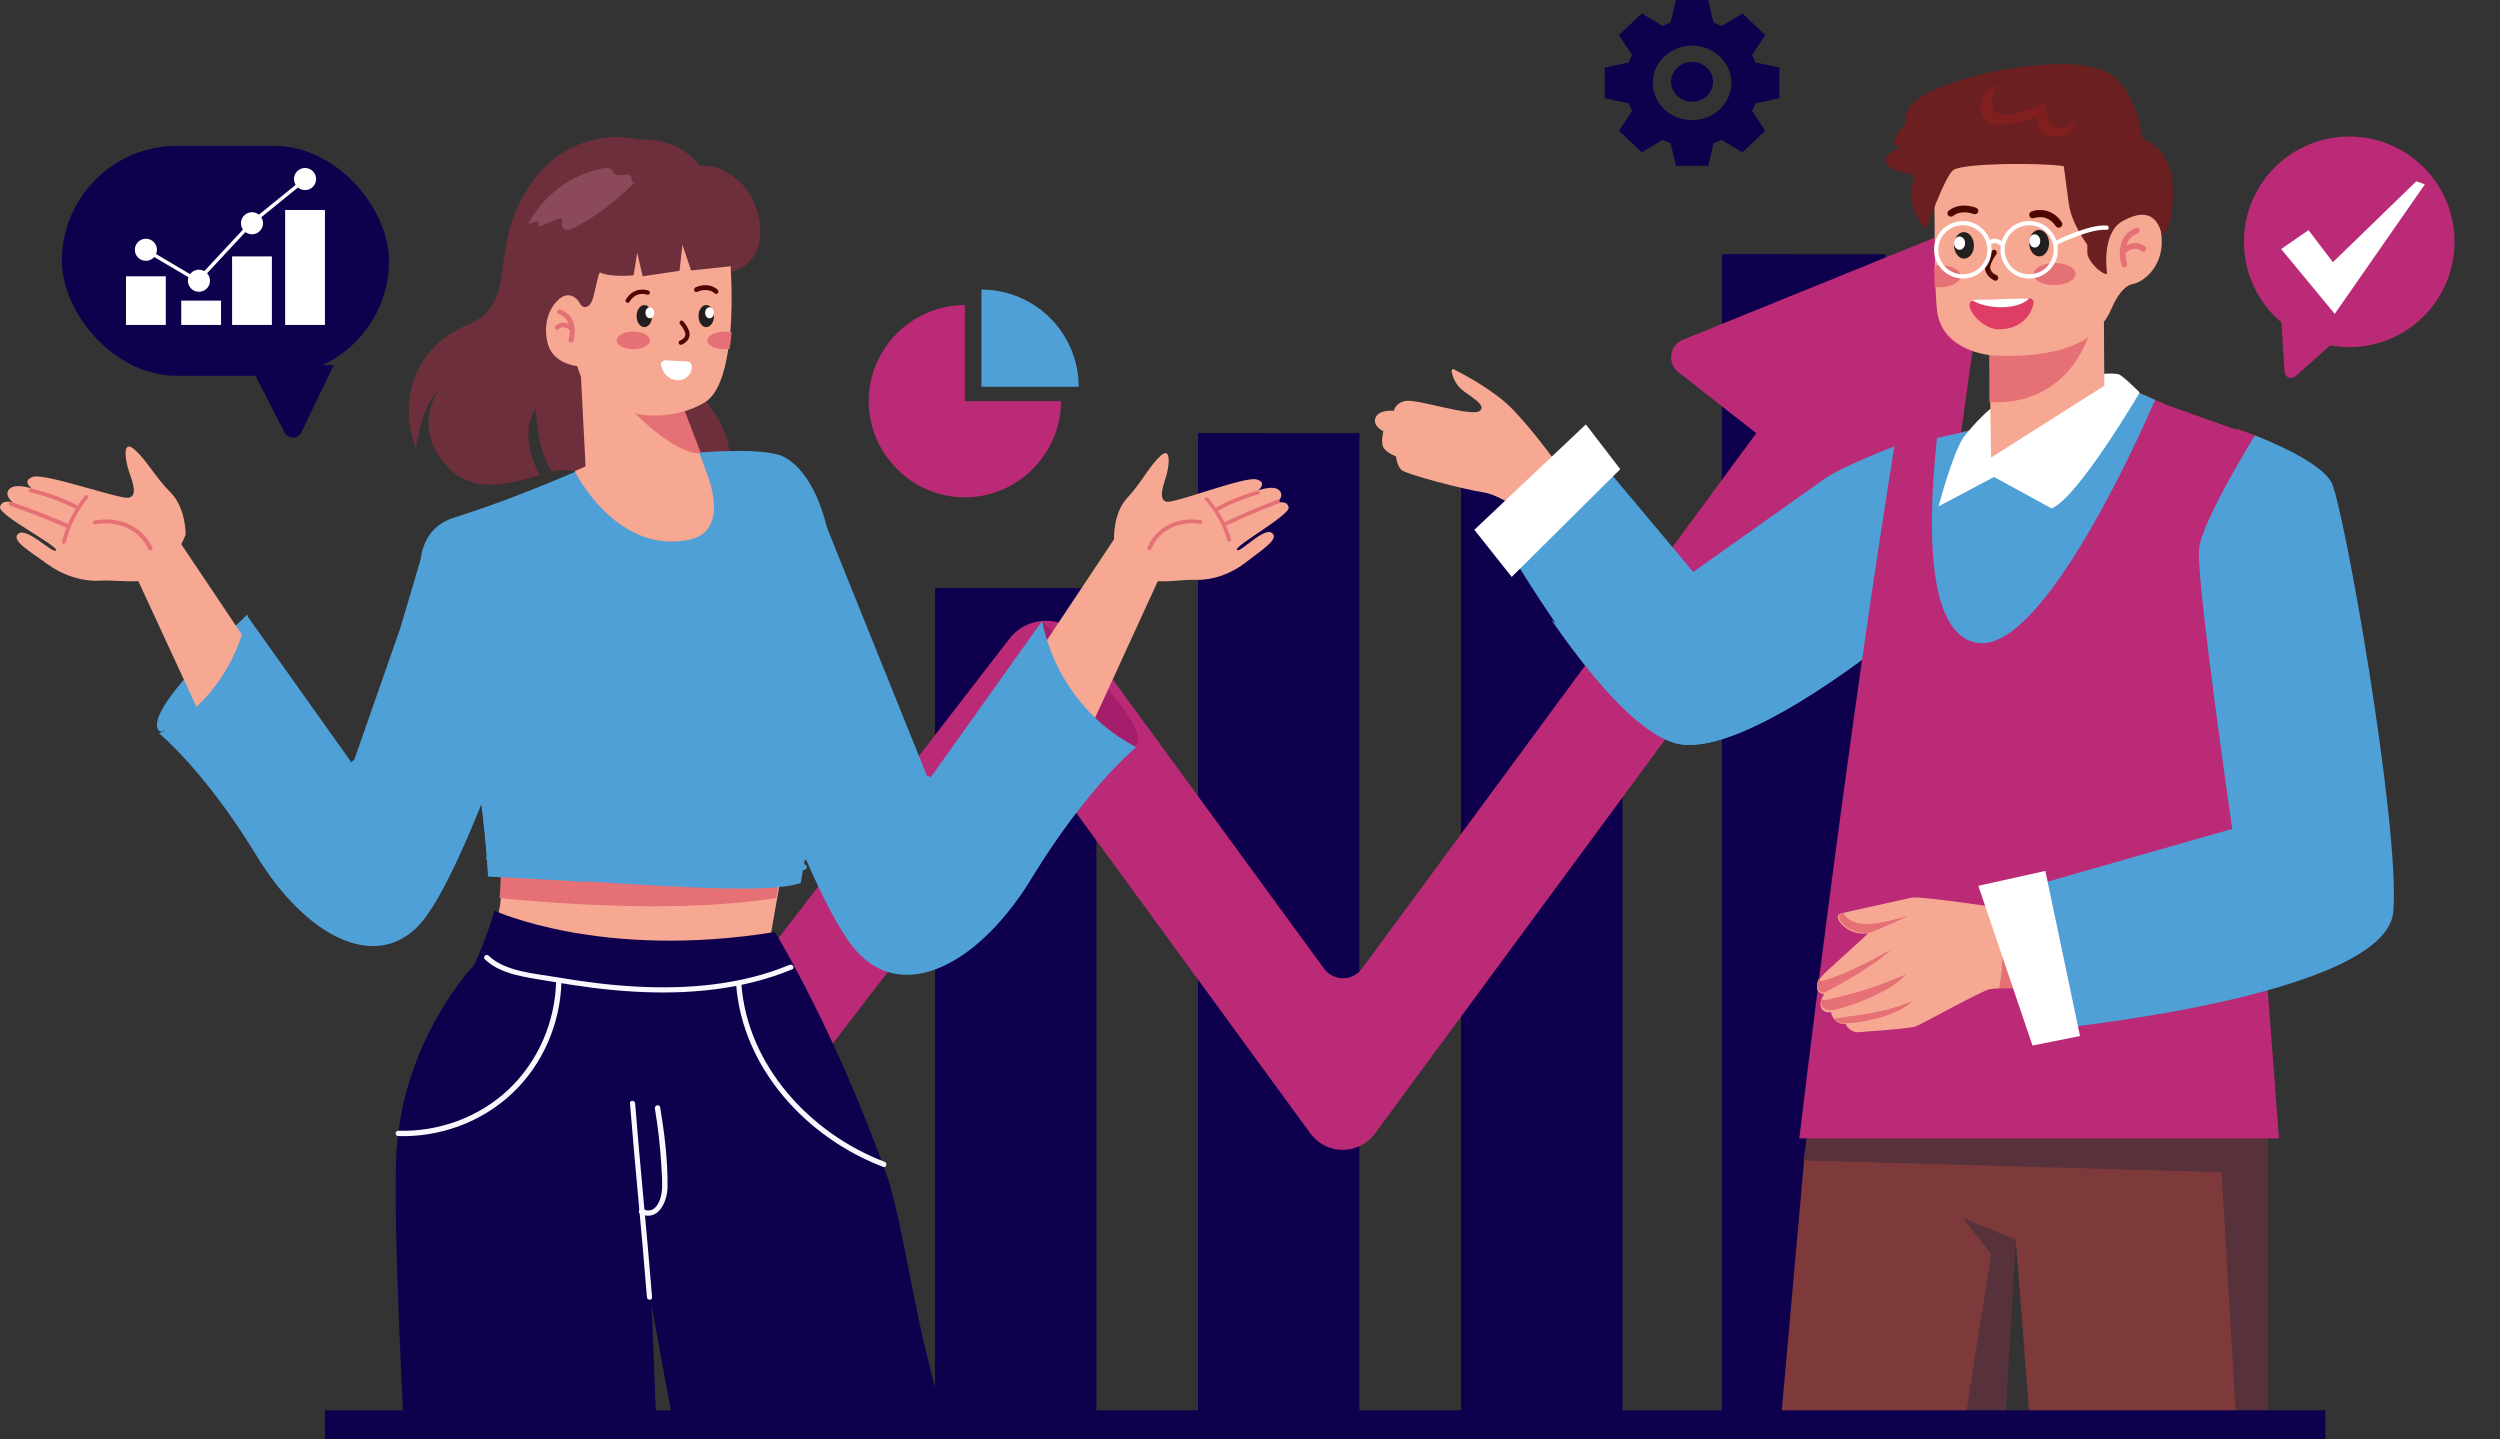 <svg xmlns="http://www.w3.org/2000/svg" xmlns:xlink="http://www.w3.org/1999/xlink" width="1131px" height="651px" viewBox="0 0 1131 651"><rect x="0" y="0" width="1131" height="651" fill="#333333" stroke="none"/><title>VNU_M685_06</title><g id="-" stroke="none" stroke-width="1" fill="none" fill-rule="evenodd"><g id="VNU_M685_06" fill-rule="nonzero"><path d="M979.734,563.272 C962.262,548.14 927.547,536.846 923.53,549.4 C919.513,561.954 939.656,573.422 939.656,573.422 C939.656,573.422 949.793,576.243 956.445,578.413 C963.098,580.584 958.332,586.439 963.181,591.881 C968.031,597.323 976.108,600.982 980.097,605.438 C984.085,609.894 991.596,612.952 996.148,618.593 C999.086,622.232 1001.505,630.862 1002.852,636.512 C1002.959,636.953 1003.107,637.384 1003.293,637.798 L1014,638 C1012.177,631.931 1008.382,619.839 1003.486,606.941 C996.866,589.514 988.241,570.642 979.734,563.272 Z" id="Path" fill="#19554F"></path><rect id="Rectangle" fill="#0F004E" x="780" y="115" width="73" height="526"></rect><rect id="Rectangle" fill="#0F004E" x="779" y="115" width="30" height="526"></rect><rect id="Rectangle" fill="#0F004E" x="542" y="196" width="73" height="445"></rect><rect id="Rectangle" fill="#0F004E" x="542" y="196" width="29" height="445"></rect><rect id="Rectangle" fill="#0F004E" x="423" y="266" width="73" height="375"></rect><rect id="Rectangle" fill="#0F004E" x="423" y="266" width="29" height="375"></rect><rect id="Rectangle" fill="#0F004E" x="661" y="220" width="73" height="421"></rect><rect id="Rectangle" fill="#0F004E" x="661" y="220" width="28" height="421"></rect><path d="M616.106,438.242 C614.103,440.963 610.923,442.566 607.544,442.56 C604.165,442.553 600.991,440.936 598.999,438.207 L490.366,289.491 C482.137,278.233 465.437,277.889 456.764,288.818 L251,555.569 L289.366,586 L463.734,358.817 C465.792,356.225 468.943,354.741 472.253,354.807 C475.563,354.873 478.653,356.48 480.607,359.152 L592.835,512.788 C600.036,522.646 614.74,522.675 621.996,512.845 L859,191.034 L819.566,162 L616.106,438.242 Z" id="Path" fill="#BA2A76"></path><path d="M887.27,102.624 L761.328,153.712 C758.504,154.86 756.505,157.43 756.083,160.455 C755.66,163.48 756.879,166.502 759.279,168.383 L866.379,252.19 C868.782,254.069 872.002,254.521 874.826,253.376 C877.651,252.23 879.652,249.661 880.076,246.635 L898.918,111.738 C899.34,108.712 898.12,105.69 895.717,103.81 C893.315,101.93 890.095,101.478 887.27,102.624 Z" id="Path" fill="#BA2A76"></path><path d="M681.768,182.724 C673.455,175.254 661.307,168.887 657.675,167.066 C657.438,166.953 657.156,166.987 656.951,167.152 C656.747,167.317 656.654,167.585 656.714,167.841 C657.187,171.041 658.763,173.974 661.17,176.133 C664.537,179.202 673.005,183.162 669.362,185.92 C665.719,188.678 641.588,180.587 636.178,181.359 C631.095,182.076 630.642,185.862 630.642,185.862 C630.642,185.862 624.146,185.087 622.407,188.69 C620.511,192.601 625.853,195.127 625.853,195.127 C625.853,195.127 624.424,200.373 626.015,202.675 C627.681,205.085 631.53,206.449 631.53,206.449 C631.53,206.449 631.902,210.343 633.873,212.485 C635.844,214.628 663.19,221.602 671.048,222.731 C676.439,223.509 683.716,228.047 687.756,230.828 L687.756,230.828 C689.605,232.103 690.775,233 690.775,233 L708,214.634 L706.627,212.732 C702.505,207.042 689.916,190.049 681.768,182.724 Z" id="Path" fill="#F7A893"></path><path d="M765.999,258.729 L714.283,197 L674,233.93 C674,233.93 686.224,256.434 702.715,280.415 C719.533,304.882 740.788,330.887 758.022,336.102 C785.431,344.394 850.26,292.52 850.26,292.52 L853.487,254.595 L858,201.568 C858,201.568 833.229,210.961 825.136,216.804 C816.527,223.016 765.999,258.729 765.999,258.729 Z" id="Path" fill="#4EA0D6"></path><path d="M702,280.693 C718.843,305.04 740.13,330.917 757.39,336.107 C784.841,344.357 849.768,292.738 849.768,292.738 L853,255 C835.24,272.261 794.378,310.701 778.825,314.551 C763.273,318.4 720.559,292.597 702,280.693 Z" id="Path" fill="#4EA0D6"></path><polygon id="Path" fill="#7E3A3B" points="816.171 524.984 806 639 898.636 639 911.951 560.782 917.975 639 1026 639 1026 510 818.179 510"></polygon><polygon id="Path" fill="#57323B" points="900.758 567.359 889.518 639 907.448 639 912 560.891 888 551"></polygon><polygon id="Path" fill="#57323B" points="816 524.984 1005.041 530.304 1011.414 639 1026 639 1026 510 818.01 510"></polygon><path d="M1018.467,349.058 L1018.025,343.221 L1016.689,325.5 L1015.51,310 L1020.091,197.409 L1012.07,194.558 L978.772,182.677 L967.964,178 L872.648,198.661 L857.039,201.974 C857.039,201.974 851.157,237.174 841.801,302.669 C841.014,308.2 840.194,313.97 839.355,319.946 C837.455,333.47 835.443,348.072 833.317,363.752 C832.739,368.003 832.161,372.331 831.583,376.736 C826.23,416.651 820.278,462.915 814,515 L1031,515 L1019.525,363.112 L1018.467,349.058 Z" id="Path" fill="#BA2A76"></path><path d="M987.069,248.384 C988.658,255.729 995.584,311.4 998.8,315.416 C1000.389,317.405 1008.067,313.992 1015.417,310.011 L1020,196.865 L1011.982,194 C1003.175,209.646 985.766,242.492 987.069,248.384 Z" id="Path" fill="#BA2A76"></path><path d="M968.24,178 L876.287,197.962 L873.343,198.609 C870.448,223.203 865.083,292.095 894.679,296.813 C925.107,301.666 966.792,210.941 979,182.669 L974.896,180.878 L968.24,178 Z" id="Path" fill="#BA2A76"></path><path d="M876.265,198.109 C873.96,220.475 871.366,257.281 879.824,277.207 C882.994,284.62 887.645,289.698 894.446,290.822 C901.181,291.937 908.682,287.737 916.347,280.197 C938.961,258.182 963.28,207.697 975,180.897 L968.329,178 L876.265,198.109 Z" id="Path" fill="#4EA0D6"></path><path d="M958.326,169.295 C945.246,166.94 913.907,179.412 906.566,181.431 C899.225,183.45 888.182,197.996 888.182,197.996 C883.061,206.054 877,229.103 877,229.103 L902.093,215.772 L928.121,230 C939.8,225.574 968,177.596 968,177.596 C968,177.596 960.167,169.627 958.326,169.295 Z" id="Path" fill="#FFFFFF"></path><polygon id="Path" fill="#FFFFFF" points="667 239.676 683.896 261 733 212.257 717.449 192"></polygon><path d="M938.031,127.836 C937.407,126.46 934.419,130 934.419,130 L900,153.991 L900.755,207 C908.042,202.357 925.124,191.531 952,174.519 L951.634,116 C951.634,116 938.653,129.214 938.031,127.836 Z" id="Path" fill="#F7A893"></path><path d="M900,153.473 L900,181.791 C900,181.791 938.057,187.328 948,141.394 L946.104,115 L900,153.473 Z" id="Path" fill="#E57075"></path><path d="M956.338,99.218 C956.338,99.218 953.34,111.754 948.86,114.286 C948.752,114.341 948.674,114.396 948.57,114.451 C948.466,114.506 948.281,114.561 948.124,114.619 C948.017,114.645 947.887,114.648 947.78,114.677 C943.172,114.526 933.445,74.304 933.445,74.304 C933.445,74.304 927.83,70.189 911.956,69.33 C861.961,66.615 873.046,81.542 873.046,81.542 C873.046,81.542 874.919,82.859 874.965,86.702 C875.003,88.623 875.046,90.99 875.153,93.806 C875.254,96.463 875.173,108.912 875.37,120.719 C875.434,124.114 875.524,127.456 875.634,130.509 C875.799,134.925 876.053,138.736 876.412,141.179 C879.017,159.034 900.558,160.718 900.92,160.747 L900.92,160.747 C900.92,160.747 922.713,162.593 937.676,156.313 C938.504,155.966 939.286,155.625 940.029,155.283 C946.982,152.098 952.47,146.399 955.392,139.332 C957.612,133.938 961.16,129.273 964.456,128.625 C971.614,127.227 981.243,117.356 976.927,101.802 C972.236,84.968 956.338,99.218 956.338,99.218 Z" id="Path" fill="#F7A893"></path><path d="M918.108,135.002 L893.091,135.807 C886.525,136.8 896.72,150.348 905.724,148.89 C913.078,148.655 919.076,143.447 919.984,136.896 C920.141,135.839 919.15,134.948 918.108,135.002 Z" id="Path" fill="#DE3D64"></path><path d="M892,135.723 C899.112,140.161 912.942,140.243 918,135.037 C917.47,134.8 892.6,135.789 892,135.723 Z" id="Path" fill="#FFFFFF"></path><path d="M922.377,104.001 C919.895,104.045 917.933,106.767 918.002,110.08 C918.071,113.392 920.137,116.044 922.62,115.999 C925.102,115.955 927.064,113.235 926.998,109.92 C926.933,106.605 924.863,103.956 922.377,104.001 Z" id="Path" fill="#231F20"></path><path d="M920.434,106 C919.055,106.023 917.966,107.39 918.001,109.04 C918.036,110.691 919.184,112.025 920.563,112 C921.942,111.975 923.034,110.61 922.999,108.96 C922.964,107.309 921.816,105.978 920.434,106 Z" id="Path" fill="#FFFFFF"></path><path d="M888.377,105 C885.895,105.045 883.933,107.767 884.002,111.08 C884.071,114.392 886.137,117.044 888.62,116.999 C891.102,116.955 893.064,114.235 892.998,110.923 C892.933,107.611 890.863,104.959 888.377,105 Z" id="Path" fill="#231F20"></path><path d="M886.434,107 C885.055,107.023 883.966,108.389 884.001,110.042 C884.036,111.694 885.184,113.022 886.563,113 C887.942,112.978 889.034,111.611 888.999,109.944 C888.964,108.278 887.816,106.975 886.434,107 Z" id="Path" fill="#FFFFFF"></path><path d="M931.357,103 C930.804,103.001 930.288,102.729 929.984,102.276 C926.11,96.514 920.496,98.58 920.259,98.671 C919.416,99.003 918.458,98.603 918.119,97.777 C917.78,96.952 918.189,96.013 919.032,95.682 C921.889,94.537 928.424,94.099 932.73,100.505 C933.062,101 933.09,101.633 932.803,102.153 C932.516,102.674 931.961,102.999 931.357,103 L931.357,103 Z" id="Path" fill="#4E0701"></path><path d="M902.826,127 C902.703,126.999 902.581,126.979 902.464,126.938 C902.317,126.886 898.831,125.616 898.095,122.025 C897.388,118.588 900.863,113.974 901.261,113.458 C901.685,112.91 902.432,112.845 902.93,113.311 C903.428,113.778 903.488,114.6 903.064,115.147 L903.064,115.147 C902.045,116.467 900.052,119.746 900.396,121.453 C900.834,123.574 903.16,124.451 903.184,124.46 C903.736,124.659 904.076,125.268 903.986,125.9 C903.895,126.531 903.402,126.997 902.821,127 L902.826,127 Z" id="Path" fill="#4E0701"></path><path d="M882.594,98 C881.921,98.002 881.319,97.6 881.093,96.996 C880.866,96.392 881.064,95.717 881.587,95.313 C886.986,91.097 893.769,93.91 894.057,94.031 C894.859,94.371 895.219,95.265 894.862,96.029 C894.506,96.792 893.567,97.136 892.765,96.796 C892.706,96.772 887.462,94.646 883.598,97.653 C883.315,97.876 882.961,97.998 882.594,98 Z" id="Path" fill="#4E0701"></path><path d="M929.406,119.003 C924.158,119.101 919.948,121.418 920,124.178 C920.053,126.938 924.347,129.097 929.594,128.997 C934.842,128.896 939.052,126.582 939,123.822 C938.947,121.062 934.65,118.903 929.406,119.003 Z" id="Path" fill="#E57075"></path><path d="M877.224,120.003 C876.48,120.02 875.737,120.076 875,120.173 C875.065,123.549 875.156,126.873 875.268,129.906 C875.981,129.978 876.698,130.009 877.415,129.998 C882.753,129.9 887.053,127.569 887,124.818 C886.946,122.067 882.558,119.903 877.224,120.003 Z" id="Path" fill="#E57075"></path><path d="M966.278,103.08 C957.889,106.231 958.39,115.592 959.841,120.1 C960.015,120.646 960.519,121.011 961.083,121 C961.21,120.997 961.335,120.976 961.455,120.937 C961.778,120.83 962.046,120.598 962.2,120.291 C962.354,119.984 962.382,119.626 962.278,119.298 C962.14,118.863 958.996,108.591 967.162,105.523 C967.591,105.363 967.904,104.982 967.981,104.523 C968.059,104.065 967.891,103.599 967.539,103.302 C967.188,103.004 966.707,102.919 966.278,103.08 L966.278,103.08 Z" id="Path" fill="#E57075"></path><path d="M959.446,112.801 C958.89,113.27 958.848,114.069 959.354,114.586 C959.859,115.102 960.721,115.141 961.278,114.672 C965.767,110.899 968.364,113.167 968.646,113.434 C969.157,113.944 970.017,113.972 970.567,113.498 C971.116,113.023 971.147,112.225 970.636,111.715 C970.585,111.668 966.03,107.24 959.446,112.801 Z" id="Path" fill="#E57075"></path><path d="M969.338,62.916 C969.338,62.916 966.614,38.525 951.749,32.062 C936.884,25.599 903.918,30.211 881.363,38.062 C858.807,45.913 862.127,54.479 862.127,55.635 C862.127,56.791 851.621,65.456 860.046,66.612 C860.046,66.612 854.101,68.687 853.1,72.149 C852.098,75.61 858.796,78.38 865.985,78.844 C865.985,78.844 861.259,94.606 871.429,103.57 C871.429,103.57 879.617,80.226 883.586,76.998 C887.554,73.771 922.494,73.522 933.657,75.147 C933.657,75.147 934.696,83.259 935.938,92.274 C937.179,101.29 944.314,110.694 944.314,110.694 L944.314,114.46 C944.314,117.612 950.102,124 953.263,124 C953.263,124 950.32,105.537 960.264,100.007 C974.062,92.338 976.762,102.064 978.174,105.925 C983.364,103.008 983.031,89.725 982.976,85.544 C982.721,66.392 969.338,62.916 969.338,62.916 Z" id="Path" fill="#6B1F20"></path><path d="M929.745,57.286 C925.124,54.823 925.289,46.535 925.289,46.535 C925.289,46.535 904.904,56.15 902.005,49.673 C899.106,43.196 904.227,38 904.227,38 C904.227,38 893.209,42.345 896.674,52 C900.14,61.654 921.656,52.655 921.656,52.655 C921.656,52.655 920.186,60.968 928.856,61.924 C937.527,62.879 939,54.554 939,54.554 C939,54.554 934.364,59.75 929.745,57.286 Z" id="Path" fill="#811F20"></path><path d="M1020.134,197 L1020.134,197 C1019.765,197.579 996.335,235.459 994.846,248.171 C993.346,260.982 1009.884,374.975 1009.884,374.975 L907,404.376 L924.207,466 C924.207,466 1079.715,451.355 1082.75,412.303 C1085.786,373.251 1060.246,228.645 1054.765,218.27 C1049.283,207.896 1020.134,197 1020.134,197 Z" id="Path" fill="#4EA0D6"></path><path d="M910.24,411.567 C910.24,411.567 868.928,405.185 864.77,406.087 C860.611,406.99 838.414,411.985 833.113,413.14 C827.812,414.294 836.06,423.923 845.221,422.179 C835.01,431.877 825.622,439.608 823.545,442.402 C821.467,445.196 820.998,449.245 825.245,449.738 C821.455,455.407 824.958,458.79 828.362,457.797 C828.687,461.067 832.121,463.977 834.967,463.153 C835.591,465.473 838.849,467.197 840.636,466.982 C842.423,466.767 863.584,465.442 866.64,464.345 C869.697,463.248 896.412,448.21 900.202,447.502 C903.992,446.794 915,447.139 915,447.139 C915,447.139 909.451,411.831 910.24,411.567 Z" id="Path" fill="#F7A893"></path><path d="M910.331,411.282 L902,410 C906.678,421.715 906.889,434.583 904.514,447 C909.092,446.811 915,447 915,447 C915,447 909.549,411.544 910.331,411.282 Z" id="Path" fill="#E57075"></path><path d="M910.331,411.282 L902,410 C906.678,421.715 906.889,434.583 904.514,447 C909.092,446.811 915,447 915,447 C915,447 909.549,411.544 910.331,411.282 Z" id="Path" fill="#E57075"></path><path d="M833.943,413 L833.657,413.062 C828.383,414.183 836.593,423.481 845.72,421.797 C844.677,422.758 855.002,418.057 863,414.508 C854.463,416.768 838.497,421.965 833.943,413 Z" id="Path" fill="#E57075"></path><path d="M833.943,413 L833.657,413.062 C828.383,414.183 836.593,423.481 845.72,421.797 C844.677,422.758 855.002,418.057 863,414.508 C854.463,416.768 838.497,421.965 833.943,413 Z" id="Path" fill="#E57075"></path><path d="M822.945,442.734 C821.423,445.352 821.443,448.564 825.232,448.993 C825.021,449.304 845.661,438.587 855,430 C845.037,435.401 835.338,440.59 824.569,443.867 C823.594,444.042 823.122,443.55 822.945,442.734 Z" id="Path" fill="#E57075"></path><path d="M822.945,442.734 C821.423,445.352 821.443,448.564 825.232,448.993 C825.021,449.304 845.661,438.587 855,430 C845.037,435.401 835.338,440.59 824.569,443.867 C823.594,444.042 823.122,443.55 822.945,442.734 Z" id="Path" fill="#E57075"></path><path d="M824.163,452.109 C823.293,455.684 826.065,457.597 828.803,456.834 C828.87,457.484 853.163,450.917 862,441 C850.043,446.099 840.31,449.41 826.062,452.444 C825.408,452.572 824.729,452.452 824.163,452.109 L824.163,452.109 Z" id="Path" fill="#E57075"></path><path d="M824.163,452.109 C823.293,455.684 826.065,457.597 828.803,456.834 C828.87,457.484 853.163,450.917 862,441 C850.043,446.099 840.31,449.41 826.062,452.444 C825.408,452.572 824.729,452.452 824.163,452.109 L824.163,452.109 Z" id="Path" fill="#E57075"></path><path d="M835.145,462.857 C835.206,463.083 855.936,461.617 865,453 C852.907,458.109 843.354,458.928 830,460.798 C831.336,462.41 833.351,463.381 835.145,462.857 Z" id="Path" fill="#E57075"></path><path d="M835.145,462.857 C835.206,463.083 855.936,461.617 865,453 C852.907,458.109 843.354,458.928 830,460.798 C831.336,462.41 833.351,463.381 835.145,462.857 Z" id="Path" fill="#E57075"></path><polygon id="Path" fill="#FFFFFF" points="895 400.737 919.501 473 941 468.714 925.311 394"></polygon><path d="M1020.228,197 C1019.861,197.578 996.575,235.434 995.096,248.139 C993.605,260.942 1010.04,374.863 1010.04,374.863 L1042,386 C1041.796,385.211 1015.62,283.991 1010.04,266.999 C1004.466,250.059 1020.022,197.694 1020.228,197 Z" id="Path" fill="#4EA0D6"></path><path d="M914.706,100.424 C907.763,102.243 903.609,109.347 905.427,116.291 C907.245,123.235 914.346,127.39 921.29,125.574 C928.233,123.757 932.39,116.655 930.574,109.71 C928.751,102.768 921.651,98.613 914.706,100.424 L914.706,100.424 Z M920.807,123.739 C916.463,124.876 911.862,123.284 909.149,119.705 C906.437,116.127 906.146,111.266 908.414,107.39 C910.682,103.514 915.061,101.386 919.51,101.998 C923.958,102.61 927.6,105.842 928.737,110.187 C930.28,116.118 926.734,122.18 920.807,123.739 L920.807,123.739 Z" id="Shape" fill="#FFFFFF"></path><path d="M953.138,102.05 C944.934,101.308 929.517,109.113 929.321,109.287 C929.133,109.458 929.018,109.7 929.002,109.959 C928.986,110.218 929.07,110.473 929.236,110.667 C929.416,110.883 929.679,111.004 929.955,111 C930.18,110.997 930.396,110.912 930.566,110.759 C930.608,110.72 945.568,103.33 952.973,103.989 C953.493,104.036 953.951,103.638 953.996,103.1 C954.042,102.562 953.658,102.088 953.138,102.041 L953.138,102.05 Z" id="Path" fill="#FFFFFF"></path><path d="M884.709,100.423 C877.765,102.241 873.609,109.344 875.427,116.289 C877.244,123.234 884.345,127.39 891.289,125.574 C898.233,123.757 902.39,116.654 900.574,109.709 C898.749,102.769 891.653,98.615 884.709,100.423 Z M890.807,123.741 C884.875,125.292 878.809,121.741 877.258,115.808 C875.707,109.875 879.258,103.808 885.19,102.257 C891.121,100.705 897.188,104.256 898.739,110.189 C900.285,116.121 896.736,122.185 890.807,123.741 L890.807,123.741 Z" id="Shape" fill="#FFFFFF"></path><path d="M905.662,109.2 C903.824,107.686 901.349,107.597 899.43,108.977 C899.157,109.164 898.993,109.501 899,109.861 C899.008,110.221 899.185,110.55 899.465,110.723 C899.745,110.895 900.086,110.887 900.359,110.7 C901.64,109.768 903.294,109.801 904.545,110.782 C904.796,111.006 905.134,111.062 905.432,110.929 C905.577,110.866 905.705,110.76 905.803,110.623 C905.952,110.414 906.021,110.146 905.994,109.879 C905.968,109.612 905.848,109.368 905.662,109.2 Z" id="Path" fill="#FFFFFF"></path><path d="M276.448,143.617 L289.985,111.114 L324.385,89.186 C324.385,89.186 316.96,61.978 289.747,63.12 C289.747,63.12 258.983,54.648 239.35,84.312 C219.717,113.976 235.752,136.852 211.411,147.013 C187.071,157.174 180.17,181.364 188.18,203.156 C188.18,203.156 190.226,184.209 198.451,176.576 C198.451,176.576 187.395,191.219 199.664,207.843 C211.029,223.241 226.523,220.39 244.109,214.928 C240.635,208.079 235.59,195.327 242.338,184.661 C242.338,184.661 242.841,203.38 249.505,213.253 C268.426,208.353 316.004,235.307 327.344,215.847 C344.056,187.189 276.448,143.617 276.448,143.617 Z" id="Path" fill="#6D2F3B"></path><path d="M77.49,314.56 C66.704,329.13 72.618,331 72.618,331 C123.206,316.517 111.927,278 111.927,278 C111.927,278 88.277,299.991 77.49,314.56 Z" id="Path" fill="#4EA0D6"></path><polygon id="Path" fill="#F7A893" points="58 252.983 89.443 321 116 296.908 79.852 243"></polygon><path d="M60.794,203.317 C55.207,198.426 56.61,208.358 58.426,213.484 C60.242,218.611 62.242,224.439 58.176,225.179 C54.109,225.918 20.604,214.037 15.069,215.705 C9.534,217.374 14.368,220.996 14.368,220.996 C14.368,220.996 6.835,218.386 4.209,221.283 C1.582,224.18 5.827,227.256 5.827,227.256 C5.827,227.256 0.709,225.682 0.013,229.422 C-0.682,233.162 26.53,247.006 25.36,248.985 C24.19,250.964 12.255,238.395 8.373,241.39 C4.49,244.385 14.04,249.733 20.98,254.871 C27.921,260.009 36.901,263.252 45.695,262.679 C54.489,262.107 69.57,265.775 75.413,257.409 C81.255,249.043 84,241.833 84,241.833 C84,241.833 84.152,229.785 77.123,222.733 C70.093,215.682 66.381,208.199 60.794,203.317 Z" id="Path" fill="#F7A893"></path><path d="M31.6,237.388 C22.979,233.662 14.189,230.217 5.231,227.053 C4.176,226.68 3.467,228.385 4.516,228.755 C13.32,231.862 21.974,235.25 30.477,238.921 C31.482,239.363 32.621,237.83 31.6,237.388 Z" id="Path" fill="#E57075"></path><path d="M34.621,228.4 C28.179,225.17 21.352,222.695 14.287,221.031 C13.167,220.752 12.439,222.427 13.559,222.687 C20.48,224.314 27.168,226.737 33.478,229.902 C34.463,230.394 35.609,228.9 34.621,228.4 Z" id="Path" fill="#E57075"></path><path d="M38.28,224.43 C33.221,230.768 29.785,237.768 28.027,245.156 C27.755,246.299 29.624,246.27 29.893,245.139 C31.58,238.049 34.938,231.357 39.786,225.285 C40.556,224.311 39.059,223.455 38.28,224.43 Z" id="Path" fill="#E57075"></path><path d="M42.79,235.462 C41.593,235.67 41.829,237.4 43.009,237.195 C53.686,235.327 63.018,239.771 67.202,248.577 C67.67,249.564 69.39,248.642 68.919,247.658 C64.392,238.12 54.333,233.447 42.79,235.462 Z" id="Path" fill="#E57075"></path><path d="M471.15,281 C471.15,281 459.063,322.429 513.27,338 C513.27,338 519.6,335.985 508.044,320.318 C496.488,304.652 471.15,281 471.15,281 Z" id="Path" fill="#A51E6B"></path><polygon id="Path" fill="#F7A893" points="466 301.056 494.389 327 528 253.75 504.642 243"></polygon><path d="M577.437,227.605 C577.437,227.605 581.359,224.585 578.806,221.89 C576.252,219.195 569.205,221.873 569.205,221.873 C569.205,221.873 573.662,218.309 568.403,216.87 C563.144,215.431 531.826,227.611 527.967,227.003 C524.109,226.395 525.845,220.819 527.424,215.903 C529.002,210.987 530.063,201.529 524.917,206.314 C519.77,211.1 516.44,218.323 509.991,225.208 C503.542,232.093 504.007,243.526 504.007,243.526 C504.007,243.526 506.788,250.3 512.524,258.088 C518.26,265.876 532.395,261.991 540.722,262.301 C549.049,262.61 557.445,259.301 563.86,254.226 C570.275,249.151 579.154,243.827 575.407,241.088 C571.661,238.349 560.726,250.604 559.57,248.751 C558.414,246.898 583.737,233.028 582.984,229.496 C582.23,225.964 577.437,227.605 577.437,227.605 Z" id="Path" fill="#F7A893"></path><path d="M577.817,226.059 C569.513,229.268 561.361,232.745 553.361,236.489 C552.416,236.93 553.521,238.344 554.455,237.922 C562.322,234.241 570.348,230.82 578.533,227.658 C579.51,227.266 578.8,225.677 577.817,226.059 Z" id="Path" fill="#E57075"></path><path d="M568.794,222.034 C562.356,223.783 556.158,226.292 550.334,229.505 C549.438,229.999 550.533,231.379 551.423,230.901 C557.127,227.756 563.199,225.302 569.505,223.592 C570.523,223.299 569.815,221.754 568.794,222.034 Z" id="Path" fill="#E57075"></path><path d="M546.626,225.375 C545.86,224.497 544.454,225.321 545.223,226.201 C550.007,231.667 553.388,237.747 555.191,244.235 C555.487,245.271 557.263,245.249 556.967,244.204 C555.013,237.276 551.482,230.846 546.626,225.375 L546.626,225.375 Z" id="Path" fill="#E57075"></path><path d="M543.239,235.312 C532.37,233.692 523.066,238.457 519.065,247.74 C518.656,248.7 520.286,249.534 520.702,248.577 C524.392,240.006 533.009,235.483 543.075,236.983 C544.187,237.148 544.362,235.48 543.239,235.312 Z" id="Path" fill="#E57075"></path><path d="M486.435,314.562 C479.125,304.763 474.057,293.49 471.587,281.533 C471.541,281.323 471.498,281.124 471.451,280.925 L420.141,352.945 L393.503,286.856 L375.493,242.098 L369.812,228 L355.066,262.655 L335,309.808 C335,309.808 349.144,353.233 364.71,388.969 C371.949,405.541 379.477,420.461 386.07,428.635 C388.113,431.21 390.496,433.499 393.152,435.442 C409.79,447.453 432.273,439.346 451.93,417.405 C457.525,411.096 462.528,404.291 466.876,397.074 C491.777,356.191 514,338.01 514,338.01 C503.154,332.363 493.731,324.347 486.435,314.562 Z" id="Path" fill="#4EA0D6"></path><path d="M418.734,351.597 C411.716,364.262 406.122,377.646 402.054,391.51 C401.616,393.004 403.979,393.643 404.401,392.15 C408.408,378.486 413.919,365.296 420.835,352.816 C421.601,351.453 419.488,350.231 418.734,351.597 Z" id="Path" fill="#4EA0D6"></path><path d="M227.067,388.235 C227.209,392.589 227.267,399.647 226.604,406.196 C226.156,410.748 225.351,415.05 224,418.032 C224,418.032 280.449,452.216 348.085,426.283 L351.613,406.196 L353.459,395.712 L354,392.643 L226.894,384 C226.894,384 226.989,385.642 227.067,388.235 Z" id="Path" fill="#F7A893"></path><path d="M226,406.302 C274.789,410.995 317.201,411.465 351.152,406.302 L353,395.627 L226.472,388 C226.605,392.447 226.663,399.634 226,406.302 Z" id="Path" fill="#E57075"></path><path d="M294.861,591.76 C294.017,567.856 293.617,551.439 293.837,545.52 C295.403,502.705 292.272,450.547 292.272,450.547 L279.065,448.064 L214.95,436 C214.95,436 180.767,471.234 179.167,525.13 C178.541,546.1 179.729,583.971 181.825,628.602 C182.092,634.299 182.374,640.098 182.672,646 L297,646 C296.751,640.004 296.512,634.205 296.284,628.602 C295.719,614.97 295.24,602.597 294.861,591.76 Z" id="Path" fill="#0F004E"></path><path d="M422.272,624.718 C411.676,584.111 410.325,563.987 402.056,534.069 C395.065,531.255 379.4,489.975 372.798,486.31 C363.522,481.166 354.488,475.563 345.198,470.434 C338.226,466.586 331.335,462.603 324.592,458.349 C310.932,449.718 296.714,439.621 287.409,426 C283.995,431.167 281.2,438.293 279.227,447.813 C277.067,458.279 275.897,471.644 276.007,488.495 L294.964,591.691 L301.736,628.58 L304.936,646 L427,646 C425.614,639.11 424.355,633.253 423.246,628.58 C422.902,627.192 422.581,625.902 422.272,624.718 Z" id="Path" fill="#0F004E"></path><path d="M223.768,412 C215.698,438.729 203,458.658 203,458.658 C220.449,491.047 402,534 402,534 C378.199,466.619 350.585,421.632 350.585,421.632 C272.023,434.386 223.768,412 223.768,412 Z" id="Path" fill="#0F004E"></path><path d="M400.193,525.601 C366.626,512.82 338.143,482.146 335.394,445.153 C335.282,443.621 332.887,443.61 333.004,445.153 C335.833,483.295 364.936,514.729 399.564,527.916 C400.996,528.466 401.619,526.145 400.193,525.601 Z" id="Path" fill="#FAF8FF"></path><path d="M251.578,444.169 C251.084,462.456 243.411,480.269 230.058,492.881 C216.706,505.493 198.464,512.094 180.169,511.545 C178.61,511.499 178.61,513.92 180.169,513.966 C199.108,514.547 217.948,507.627 231.768,494.594 C245.588,481.561 253.491,463.077 254,444.169 C254.04,442.61 251.619,442.61 251.578,444.169 Z" id="Path" fill="#FAF8FF"></path><path d="M285.005,499.159 C287.318,528.412 290.356,557.591 292.669,586.841 C292.791,588.379 295.118,588.394 294.995,586.841 C292.682,557.588 289.644,528.409 287.331,499.159 C287.209,497.621 284.882,497.606 285.005,499.159 Z" id="Path" fill="#FAF8FF"></path><path d="M296.266,501.521 C297.672,509.847 298.635,518.239 299.151,526.664 C299.372,530.34 299.667,534.086 299.52,537.771 C299.355,541.988 296.943,549.912 290.862,546.989 C289.446,546.309 288.212,548.398 289.623,549.081 C297.75,552.99 301.902,543.56 301.99,537.126 C302.137,525.034 300.638,512.788 298.645,500.876 C298.377,499.342 296.01,499.993 296.266,501.521 Z" id="Path" fill="#FAF8FF"></path><path d="M357.151,436.519 C335.516,445.503 311.435,447.572 288.14,446.345 C275.928,445.705 263.794,444.138 251.758,442.072 C241.964,440.388 228.48,439.559 221.059,432.344 C219.961,431.277 218.256,432.934 219.354,434.001 C226.752,441.191 239.092,442.21 248.853,443.936 C261.334,446.14 273.925,447.867 286.594,448.599 C310.848,450.023 335.839,447.878 358.368,438.532 C359.79,437.951 358.562,435.932 357.151,436.519 Z" id="Path" fill="#FAF8FF"></path><path d="M354.961,206.856 C350.077,204.18 338.908,203.681 326.107,204.163 C312.225,204.703 296.411,206.449 284.674,207.955 C274.321,209.294 267.108,210.449 267.108,210.449 C267.108,210.449 265.666,211.098 263.141,212.18 C261.938,212.711 260.479,213.335 258.816,214.047 C247.214,219.006 225.34,227.99 205.735,234.065 C199.632,235.958 195.593,239.395 193.136,243.877 C190.562,248.584 189.728,254.443 190.074,260.904 C190.939,276.904 198.966,296.616 205.735,311.698 C207.681,316.027 209.388,321.115 210.885,326.642 C211.75,329.842 212.551,333.187 213.28,336.604 C219.159,364.139 220.776,396.298 220.776,396.298 C235.192,396.924 250.04,397.813 264.49,398.702 C308.601,401.415 349.019,404.139 362.227,399.476 C362.227,399.476 363.005,395.147 364.153,388.852 C366.015,378.59 368.852,363.063 370.942,352.2 C373.943,336.616 377.196,309.972 377.862,282.904 C377.948,279.528 378,276.134 378,272.757 C378,261.811 376.925,251.236 374.86,241.828 C371.236,225.127 364.447,212.036 354.961,206.856 Z" id="Path" fill="#4EA0D6"></path><path d="M244.228,370.227 C235.446,347.372 238.771,305 238.771,305 C238.771,305 224.778,306.041 223.892,306.354 C223.892,306.354 217.125,316.193 211,326.615 C211.871,329.83 212.679,333.19 213.413,336.622 C219.335,364.282 220.965,396.585 220.965,396.585 C235.486,397.214 250.444,398.107 265,399 C257.818,392.445 248.948,382.511 244.228,370.227 Z" id="Path" fill="#4EA0D6"></path><path d="M312.926,195.92 L307.691,182.173 L306.65,179.467 L302.266,167.966 L262,154 L262.346,160.794 L262.6,165.89 L262.853,170.953 L265.375,220.021 C276.096,231.218 323.424,238.423 318.665,210.992 L312.926,195.92 Z" id="Path" fill="#F7A893"></path><path d="M285.753,207 C275.442,208.353 268.255,209.522 268.255,209.522 C268.255,209.522 266.819,210.179 264.307,211.275 C263.107,211.813 261.657,212.444 260,213.166 C260,213.166 278.483,250.732 311.439,244.248 C332.555,240.089 318.287,210.478 318.287,210.478 C318.287,210.478 301.281,208.072 285.753,207 Z" id="Path" fill="#F7A893"></path><path d="M274,172 C295.164,198.731 312.208,206.397 317,204.799 L307.332,179.507 L274,172 Z" id="Path" fill="#E57075"></path><path d="M363.843,391.065 C340.381,393.401 317.159,392.487 293.682,391.005 C269.519,389.481 245.319,388.657 221.162,387.003 C219.61,386.895 219.616,389.408 221.162,389.511 C245.319,391.164 269.505,391.988 293.682,393.512 C317.159,394.994 340.381,395.917 363.843,393.572 C365.386,393.422 365.386,390.911 363.843,391.065 Z" id="Path" fill="#4EA0D6"></path><path d="M379.929,282.976 C378.774,282.582 377.618,282.297 376.431,282 C383.309,293.839 390.854,305.542 390.586,319.575 C390.297,334.38 382.151,345.205 373.124,356.149 C369.562,360.468 366.234,364.638 364.588,370.081 C362.854,375.84 362.854,381.902 363.143,387.843 C363.218,389.381 365.627,389.39 365.552,387.843 C365.263,381.508 365.214,374.948 367.508,368.923 C369.966,362.461 375.348,357.352 379.606,352.036 C387.261,342.478 392.743,332.053 392.992,319.572 C393.243,306.924 387.654,295.918 381.333,285.303 C380.862,284.543 380.394,283.762 379.929,282.976 Z" id="Path" fill="#4EA0D6"></path><path d="M335.514,83.115 C323.63,71.386 313.475,74.734 308,78.593 L309.659,122.395 C353.027,132.144 347.312,94.76 335.514,83.115 Z" id="Path" fill="#6D2F3B"></path><path d="M319.238,101.803 L316.143,99.004 C316.143,99.004 308.6,98.517 291.383,108.584 C274.167,118.651 274.262,121.768 272.116,122.488 C269.97,123.209 269.361,134.905 266.901,137.707 C264.527,140.354 262.791,137.996 262.644,137.814 L262.644,137.791 C260.624,133.755 256.534,131.688 252.312,135.885 C246.676,141.519 246.122,149.703 247.902,155.778 C250.535,164.773 261.17,165.626 261.17,165.626 C266.304,185.807 292.119,187.781 292.119,187.781 C292.119,187.781 305.834,189.704 318.655,182.145 C324.827,178.51 327.755,168.855 329.408,158.47 C329.468,158.182 329.515,157.879 329.555,157.58 C329.872,155.357 330.149,153.065 330.339,150.779 C330.383,150.372 330.423,149.992 330.446,149.588 C331.932,131.593 329.959,113.37 329.959,113.37 C329.959,113.37 322.312,104.591 319.238,101.803 Z" id="Path" fill="#F7A893"></path><path d="M291.5,138 C289.569,138 288,140.24 288,143 C288,145.76 289.569,148 291.5,148 C293.431,148 295,145.762 295,143 C295,140.238 293.434,138 291.5,138 Z" id="Path" fill="#231F20"></path><path d="M294,139 C292.897,139 292,140.117 292,141.5 C292,142.883 292.897,144 294,144 C295.103,144 296,142.88 296,141.5 C296,140.12 295.106,139 294,139 Z" id="Path" fill="#FFFFFF"></path><ellipse id="Oval" fill="#231F20" cx="319.5" cy="143" rx="3.5" ry="5"></ellipse><ellipse id="Oval" fill="#FFFFFF" cx="321" cy="141.5" rx="2" ry="2.5"></ellipse><path d="M283.967,137 C283.615,137.001 283.29,136.805 283.12,136.488 C282.95,136.171 282.961,135.785 283.151,135.479 C287.108,129.06 293.343,131.416 293.406,131.448 C293.887,131.655 294.122,132.216 293.937,132.717 C293.751,133.218 293.212,133.477 292.719,133.303 C292.512,133.224 287.871,131.524 284.784,136.539 C284.607,136.826 284.299,137.001 283.967,137 L283.967,137 Z" id="Path" fill="#4E0701"></path><path d="M307.966,156 C307.493,155.998 307.091,155.651 307.013,155.179 C306.936,154.707 307.205,154.246 307.651,154.089 C307.668,154.089 309.684,153.345 310.033,151.629 C310.317,150.301 308.709,147.861 307.64,146.634 C307.285,146.227 307.323,145.606 307.725,145.246 C308.127,144.887 308.74,144.925 309.094,145.332 C309.443,145.732 312.497,149.313 311.93,152.023 C311.363,154.85 308.405,155.905 308.281,155.948 C308.179,155.982 308.073,156 307.966,156 L307.966,156 Z" id="Path" fill="#4E0701"></path><path d="M324.005,133 C323.783,133 323.566,132.917 323.391,132.766 C319.952,129.772 315.43,132.03 315.386,132.052 C314.893,132.284 314.322,132.043 314.094,131.508 C313.867,130.972 314.065,130.334 314.542,130.064 C314.769,129.945 320.205,127.199 324.623,131.028 C324.955,131.318 325.084,131.808 324.945,132.249 C324.806,132.691 324.429,132.987 324.005,132.987 L324.005,133 Z" id="Path" fill="#4E0701"></path><path d="M309.954,163.473 L300.595,163 L299,164.063 C299.089,166.501 300.21,168.79 302.086,170.365 C303.967,171.881 306.64,172.439 308.919,171.629 C311.197,170.818 312.957,168.589 313,166.186 C313,165.475 312.867,164.713 312.363,164.209 C311.754,163.596 310.814,163.516 309.954,163.473 Z" id="Path" fill="#FFFFFF"></path><path d="M286.501,150 C282.359,150 279,151.797 279,154 C279,156.203 282.359,158 286.501,158 C290.644,158 294,156.203 294,154 C294,151.797 290.644,150 286.501,150 Z" id="Path" fill="#E57075"></path><path d="M320,154.018 C320,156.214 323.576,158 328.023,158 C328.691,158.003 329.359,157.961 330.021,157.875 C330.09,157.59 330.132,157.289 330.178,156.996 C330.51,154.801 330.8,152.543 331,150.285 C330.021,150.091 329.023,149.995 328.023,150 C323.576,150.006 320,151.803 320,154.018 Z" id="Path" fill="#E57075"></path><path d="M324.654,86.678 C314.86,77.646 307.553,87.406 293.817,92.944 C280.08,98.481 267.657,115.668 269.117,120.912 C270.577,126.156 286.654,124.554 286.654,124.554 L288.261,114.357 L290.746,125 L307.409,122.523 L308.722,110.729 L312.664,122.371 L330.348,120.475 C334.596,115.225 334.446,95.711 324.654,86.678 Z" id="Path" fill="#6D2F3B"></path><path d="M253.481,140.06 C253.104,139.933 252.687,140.011 252.386,140.266 C252.084,140.521 251.945,140.914 252.02,141.297 C252.095,141.68 252.373,141.995 252.749,142.122 C259.912,144.565 257.338,153.226 257.226,153.592 C257.049,154.168 257.381,154.777 257.969,154.952 C258.073,154.984 258.182,155 258.291,155 C258.782,155 259.215,154.687 259.359,154.227 C260.543,150.424 260.825,142.568 253.481,140.06 Z" id="Path" fill="#E57075"></path><path d="M251.256,147.478 C250.885,147.9 250.921,148.547 251.336,148.924 C251.754,149.301 252.393,149.271 252.775,148.856 C252.981,148.634 254.905,146.741 258.33,149.765 C258.757,150.12 259.384,150.067 259.748,149.646 C260.111,149.225 260.078,148.587 259.674,148.207 C254.633,143.734 251.286,147.439 251.256,147.478 Z" id="Path" fill="#E57075"></path><path d="M284.707,79.247 C283.703,78.773 282.524,78.993 281.422,79.147 C280.32,79.301 279.072,79.341 278.231,78.619 C277.703,78.165 277.43,77.477 276.954,76.984 C275.766,75.737 273.749,75.902 272.059,76.256 C258.042,79.181 245.554,88.645 239,101.308 L243.324,100.004 L243.755,102.507 L252.595,98.951 C252.98,98.796 253.41,98.642 253.795,98.794 C254.816,99.202 254.082,100.714 254.125,101.81 C254.162,103.066 255.499,103.974 256.765,103.999 C258.03,104.025 259.207,103.428 260.314,102.803 C270.159,97.381 279.387,90.723 287,82.48 L285.396,81.944 C286.26,81.245 285.714,79.721 284.707,79.247 Z" id="Path" fill="#8C4959"></path><path d="M193.101,245 L190.889,251.063 L181.122,284.068 L159.569,345.716 L111.704,278.427 C111.661,278.611 111.62,278.799 111.577,279.004 C109.274,290.174 104.547,300.707 97.727,309.861 C90.919,319.008 82.123,326.502 72,331.78 C72,331.78 92.739,348.764 115.957,386.96 C120.013,393.702 124.68,400.06 129.899,405.954 C148.25,426.453 169.223,434.028 184.743,422.809 C187.22,420.995 189.442,418.859 191.349,416.457 C197.495,408.821 204.53,394.882 211.275,379.399 C225.808,346.004 239,305.432 239,305.432 L220.281,261.378 L193.101,245 Z" id="Path" fill="#4EA0D6"></path><path d="M161.034,344.554 C160.356,343.287 158.468,344.419 159.144,345.686 C165.329,357.276 170.257,369.524 173.839,382.211 C174.233,383.597 176.343,383.004 175.952,381.615 C172.314,368.742 167.312,356.314 161.034,344.554 Z" id="Path" fill="#4EA0D6"></path><rect id="Rectangle" fill="#0F004E" x="147" y="638" width="905" height="13"></rect><rect id="Rectangle" fill="#0F004E" x="28" y="66" width="148" height="104" rx="52"></rect><path d="M128.82,195.771 C129.531,197.154 130.987,198.019 132.571,198 C134.154,197.981 135.588,197.082 136.265,195.683 L151,165.177 L113,165 L128.82,195.771 Z" id="Path" fill="#0F004E"></path><polygon id="Path" fill="#FFFFFF" points="113.275 100.241 89.323 125.99 65.807 112.108 65 113.468 89.616 128 114.317 101.432 138 82.225 136.998 81"></polygon><rect id="Rectangle" fill="#FFFFFF" x="57" y="125" width="18" height="22"></rect><rect id="Rectangle" fill="#FFFFFF" x="82" y="136" width="18" height="11"></rect><rect id="Rectangle" fill="#FFFFFF" x="129" y="95" width="18" height="52"></rect><path d="M66,108 C63.239,108 61,110.239 61,113 C61,115.761 63.239,118 66,118 C68.761,118 71,115.761 71,113 C71,110.239 68.761,108 66,108 Z" id="Path" fill="#FFFFFF"></path><path d="M90.003,122 C87.98,121.999 86.156,123.217 85.381,125.085 C84.607,126.954 85.034,129.105 86.465,130.535 C87.895,131.966 90.046,132.393 91.915,131.619 C93.783,130.844 95.001,129.02 95,126.997 C95,125.672 94.474,124.401 93.536,123.464 C92.599,122.526 91.328,122 90.003,122 Z" id="Path" fill="#FFFFFF"></path><path d="M138,76 C135.239,76 133,78.239 133,81 C133,83.761 135.239,86 138,86 C140.761,86 143,83.761 143,81 C143,78.239 140.761,76 138,76 L138,76 Z" id="Path" fill="#FFFFFF"></path><rect id="Rectangle" fill="#FFFFFF" x="105" y="116" width="18" height="31"></rect><path d="M114,96 C111.239,96 109,98.239 109,101 C109,103.761 111.239,106 114,106 C116.761,106 119,103.761 119,101 C119,99.674 118.473,98.402 117.536,97.464 C116.598,96.527 115.326,96 114,96 L114,96 Z" id="Path" fill="#FFFFFF"></path><path d="M1033.544,168.27 C1033.616,169.383 1034.317,170.357 1035.351,170.781 C1036.386,171.205 1037.572,171.004 1038.407,170.263 L1057,153.751 L1032,144 L1033.544,168.27 Z" id="Path" fill="#BA2A76"></path><circle id="Oval" fill="#BA2A76" transform="translate(1062.794, 109.405) rotate(-45) translate(-1062.794, -109.405)" cx="1062.794" cy="109.405" r="47.64"></circle><polygon id="Path" fill="#FFFFFF" points="1055.404 118.627 1044.369 104.112 1032 112.678 1056.241 142 1097 83.424 1093.143 82"></polygon><path d="M792.645,24.814 L798.593,15.897 L788.268,6.093 L778.853,11.731 C777.679,11.182 776.471,10.706 775.236,10.308 L772.792,0 L758.188,0 L755.746,10.308 C754.517,10.706 753.315,11.182 752.147,11.731 L742.744,6.081 L732.407,15.897 L738.358,24.825 C737.781,25.935 737.28,27.082 736.86,28.26 L726,30.574 L726,44.438 L736.86,46.752 C737.281,47.93 737.781,49.078 738.358,50.189 L732.407,59.114 L742.735,68.919 L752.147,63.271 C753.322,63.82 754.531,64.294 755.767,64.692 L758.208,75 L772.812,75 L775.257,64.692 C776.491,64.294 777.699,63.819 778.874,63.271 L788.279,68.919 L798.593,59.114 L792.645,50.189 C793.22,49.078 793.719,47.93 794.14,46.752 L805,44.438 L805,30.568 L794.14,28.254 C793.72,27.075 793.22,25.926 792.645,24.814 L792.645,24.814 Z M765.5,54.375 C755.685,54.375 747.731,46.824 747.731,37.509 C747.731,28.193 755.685,20.642 765.5,20.642 C775.315,20.642 783.266,28.193 783.266,37.509 C783.266,46.824 775.312,54.375 765.5,54.375 Z" id="Shape" fill="#0F004E"></path><path d="M765.5,28 C760.251,28 756,32.029 756,37 C756,41.971 760.251,46 765.5,46 C770.749,46 775,41.971 775,37 C775,32.029 770.746,28 765.5,28 Z" id="Path" fill="#0F004E"></path><path d="M436.501,138 C412.622,138 393,157.636 393,181.499 C393,205.361 412.636,225 436.501,225 C460.367,225 480,205.364 480,181.499 L436.501,181.499 L436.501,138 Z" id="Path" fill="#BA2A76"></path><path d="M444,131 L444,175 L488,175 C488.003,163.332 483.369,152.141 475.117,143.889 C466.865,135.637 455.672,131.001 444,131 Z" id="Path" fill="#4EA0D6"></path></g></g></svg>